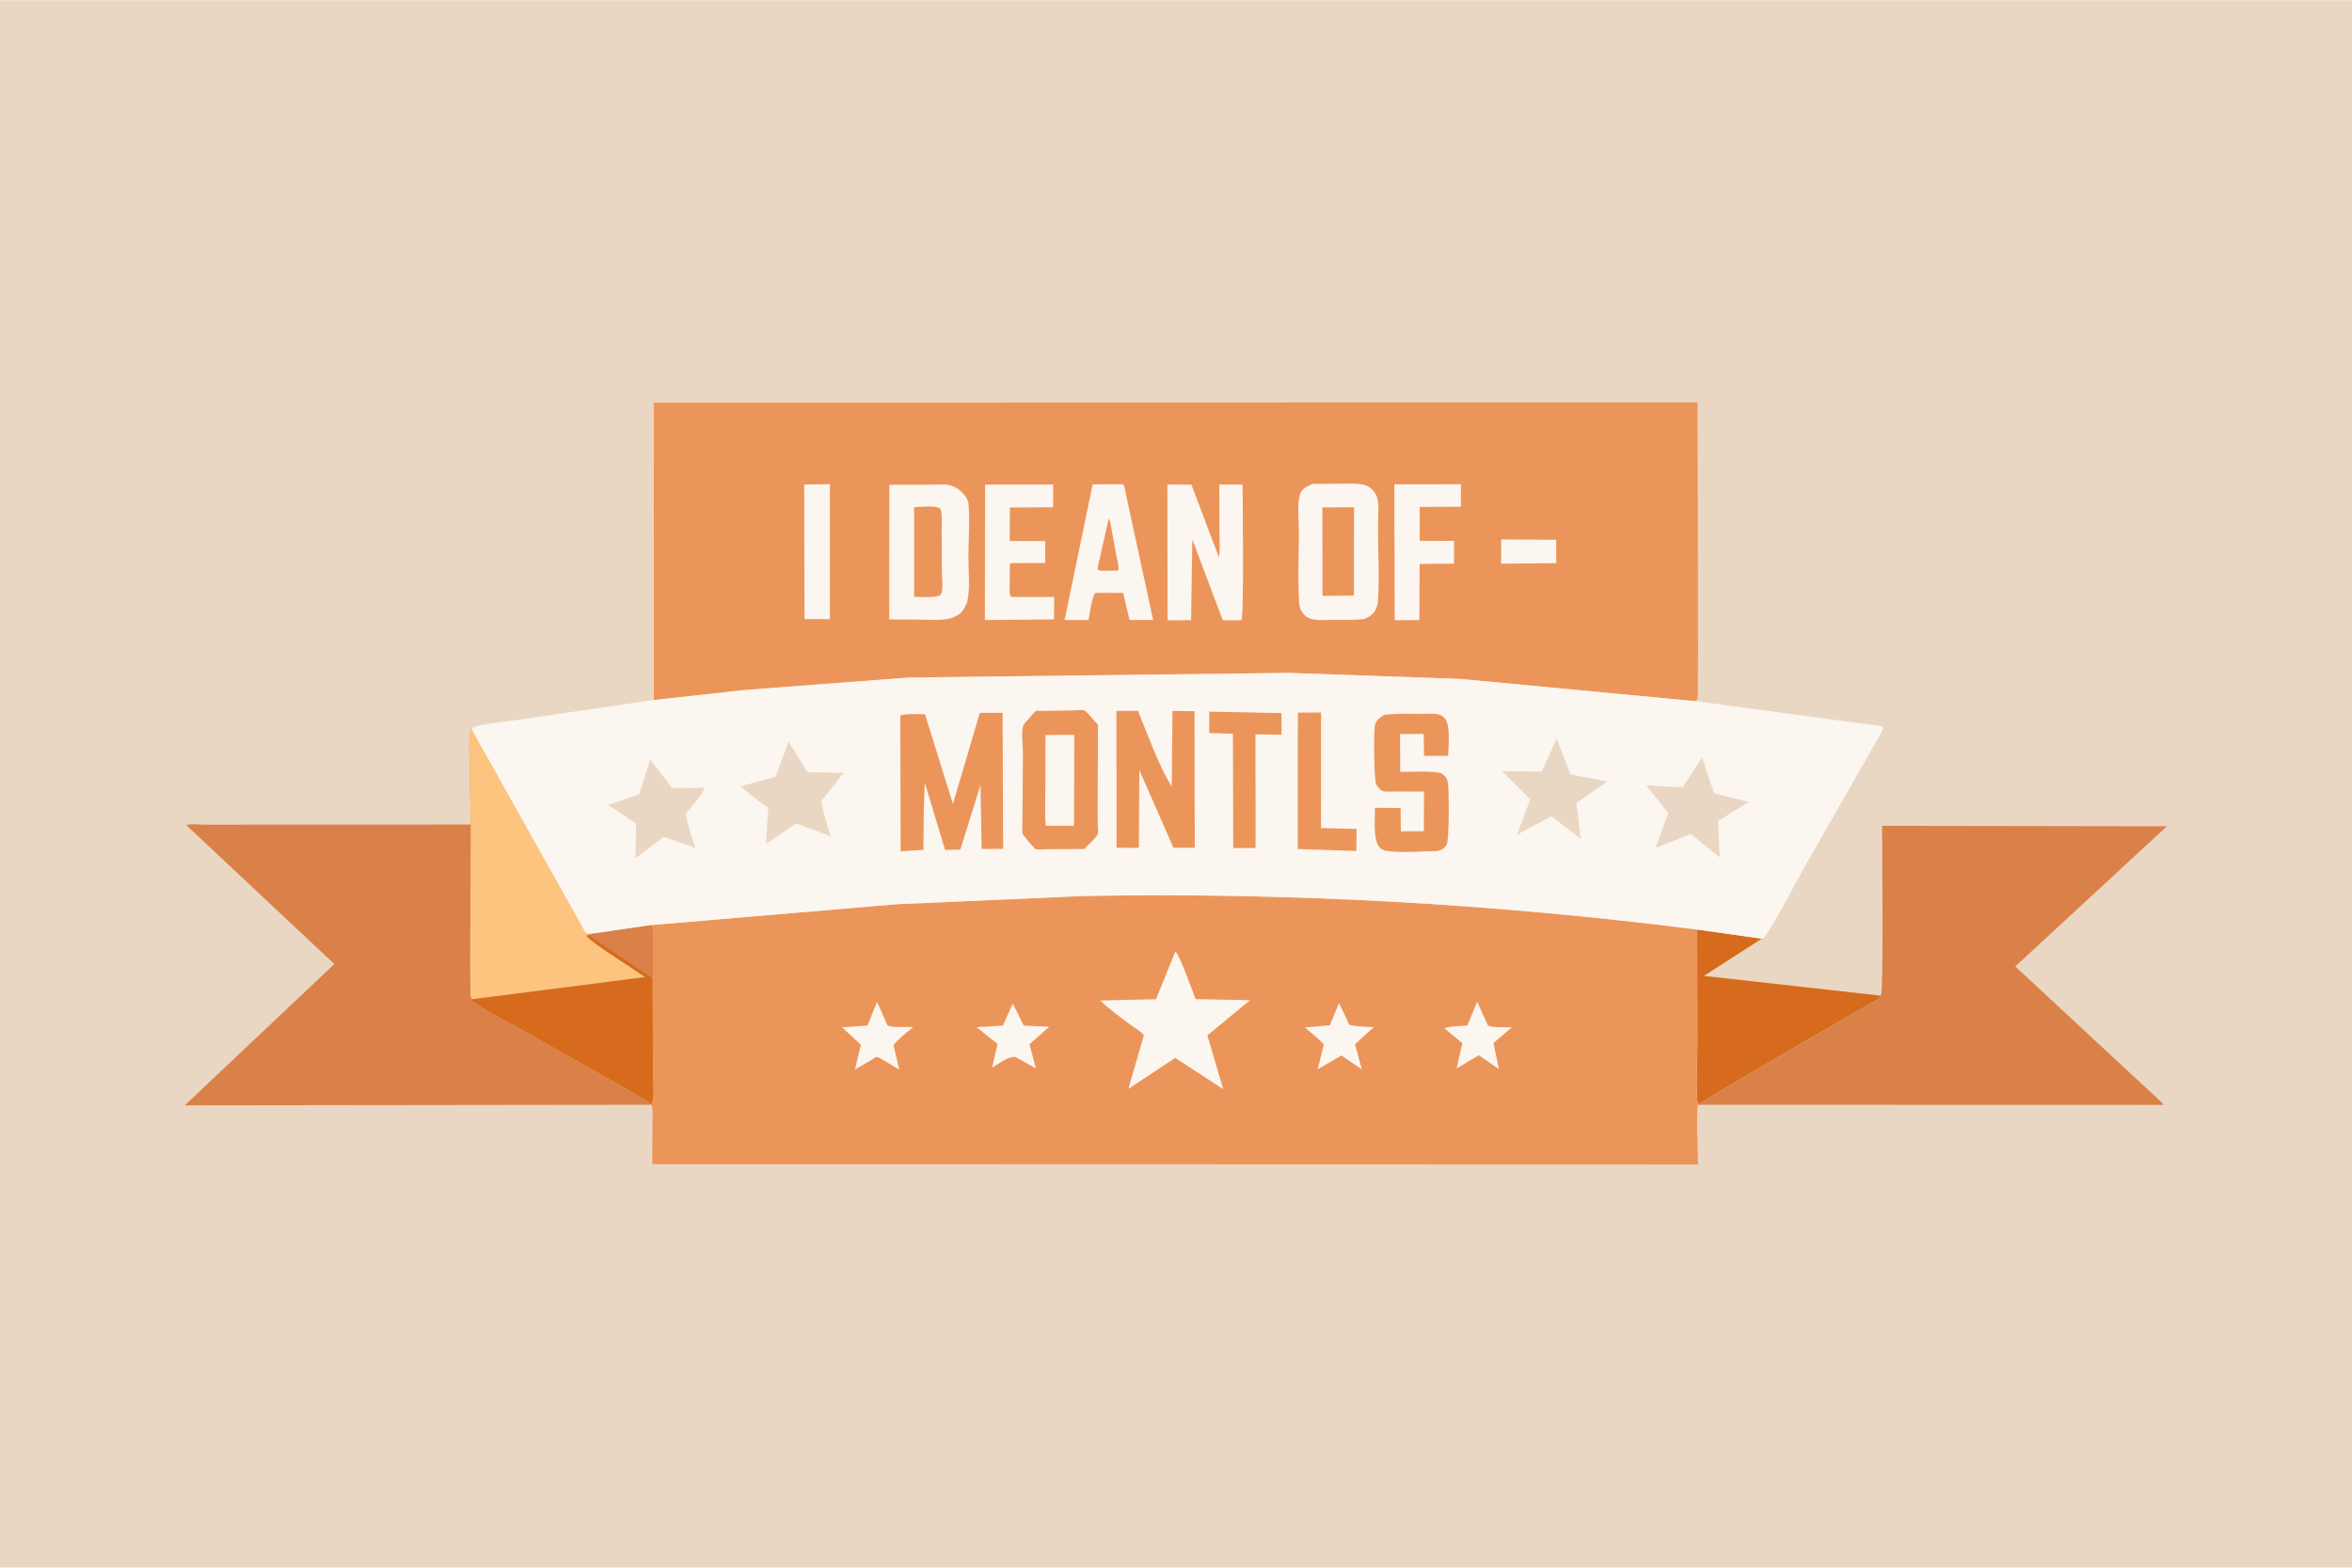 <svg version="1.1" xmlns="http://www.w3.org/2000/svg" style="display: block;" viewBox="0 0 2048 1365" width="1536" height="1024">
<path transform="translate(0,0)" fill="rgb(234,215,195)" d="M -0 -0 L 2048 0 L 2048 1365 L -0 1365 L -0 -0 z"/>
<path transform="translate(0,0)" fill="rgb(214,107,29)" d="M 1477.83 809.415 L 1534.07 817.359 L 1483.61 849.757 L 1637.76 866.978 C 1636.88 868.557 1635.98 869.526 1634.44 870.505 L 1570.56 907.377 L 1520.63 936.609 L 1492.9 953.037 C 1488.57 955.639 1482.91 959.756 1478.18 961.345 C 1476.41 944.815 1478.03 926.311 1478.01 909.606 L 1477.83 809.415 z"/>
<path transform="translate(0,0)" fill="rgb(218,129,73)" d="M 1638.79 719.055 L 1886.84 719.454 L 1754.8 841.512 L 1841.63 922.2 L 1881.77 959.398 C 1882.67 960.295 1883.61 960.812 1883.76 962.099 L 1478.39 961.994 L 1478.18 961.345 C 1482.91 959.756 1488.57 955.639 1492.9 953.037 L 1520.63 936.609 L 1570.56 907.377 L 1634.44 870.505 C 1635.98 869.526 1636.88 868.557 1637.76 866.978 C 1640.19 863.146 1638.78 734.678 1638.79 719.055 z"/>
<path transform="translate(0,0)" fill="rgb(218,129,73)" d="M 410.687 635.123 L 510.025 812.5 L 514.082 813.185 L 567.236 805.478 C 569.32 809.526 568.455 815.599 568.455 820.093 L 568.349 852.123 L 568.605 932.596 C 568.602 939.742 570.469 956.535 567.081 961.991 L 160.889 962.495 L 291.124 839.461 L 162.132 718.409 C 166.228 717.098 173.149 718.044 177.668 718.041 L 220.637 718.022 L 409.899 717.961 L 409.023 669.008 C 408.986 663.316 407.355 638.498 410.687 635.123 z"/>
<path transform="translate(0,0)" fill="rgb(253,196,127)" d="M 410.687 635.123 L 510.025 812.5 L 514.082 813.185 L 567.236 805.478 C 569.32 809.526 568.455 815.599 568.455 820.093 L 568.349 852.123 L 568.605 932.596 C 568.602 939.742 570.469 956.535 567.081 961.991 C 565.28 959.216 561.111 957.26 558.285 955.602 L 534.876 942.23 L 457.226 898.38 C 441.852 889.788 425.703 881.62 411 871.918 L 410.922 870.078 C 409.097 867.198 409.605 863.56 409.559 860.242 L 409.398 836.577 L 409.899 717.961 L 409.023 669.008 C 408.986 663.316 407.355 638.498 410.687 635.123 z"/>
<path transform="translate(0,0)" fill="rgb(214,107,29)" d="M 514.082 813.185 L 567.236 805.478 C 569.32 809.526 568.455 815.599 568.455 820.093 L 568.349 852.123 L 568.605 932.596 C 568.602 939.742 570.469 956.535 567.081 961.991 C 565.28 959.216 561.111 957.26 558.285 955.602 L 534.876 942.23 L 457.226 898.38 C 441.852 889.788 425.703 881.62 411 871.918 L 410.922 870.078 L 561.753 850.78 L 526.853 827.644 C 521.315 823.692 514.897 819.791 510.395 814.655 L 513.152 814.067 L 514.082 813.185 z"/>
<path transform="translate(0,0)" fill="rgb(218,129,73)" d="M 514.082 813.185 L 567.236 805.478 C 569.32 809.526 568.455 815.599 568.455 820.093 L 568.349 852.123 L 525.408 822.834 C 521.374 819.991 516.495 817.716 513.152 814.067 L 514.082 813.185 z"/>
<path transform="translate(0,0)" fill="rgb(236,149,90)" d="M 567.236 805.478 L 780.566 787.355 L 944.416 780.151 C 1122.11 776.933 1301.55 786.885 1477.83 809.415 L 1478.01 909.606 C 1478.03 926.311 1476.41 944.815 1478.18 961.345 L 1478.39 961.994 C 1476.75 978.651 1478.49 997.143 1478.61 1013.99 L 567.962 1013.72 L 568.103 977.925 C 568.107 973.302 568.901 966.75 567.296 962.502 L 567.081 961.991 C 570.469 956.535 568.602 939.742 568.605 932.596 L 568.349 852.123 L 568.455 820.093 C 568.455 815.599 569.32 809.526 567.236 805.478 z"/>
<path transform="translate(0,0)" fill="rgb(251,246,239)" d="M 1286.27 872.308 L 1295.68 893.012 C 1300.74 895.026 1310.73 894.3 1316.39 894.585 L 1300.42 908.256 L 1305.2 930.928 L 1287.66 918.837 L 1268.37 930.374 L 1273.36 908.377 L 1257.52 895.267 C 1263.71 893.422 1271.24 893.507 1277.7 892.932 L 1286.27 872.308 z"/>
<path transform="translate(0,0)" fill="rgb(251,246,239)" d="M 1165.96 873.279 L 1174.85 892.341 C 1181.98 893.986 1189.04 894.094 1196.31 894.322 L 1179.89 909.268 L 1185.81 931.184 L 1168.03 919.037 L 1147.35 931.112 L 1152.76 909.428 C 1147.81 904.058 1141.75 899.442 1136.2 894.686 L 1158.04 892.742 L 1165.96 873.279 z"/>
<path transform="translate(0,0)" fill="rgb(251,246,239)" d="M 881.884 873.829 L 891.447 893.053 L 913.596 894.072 L 896.444 909.25 L 901.991 930.343 L 884.362 920.5 C 878.583 919.126 869.003 926.695 863.806 929.768 L 868.635 909.08 L 850.295 894.432 L 873.269 893.043 L 881.884 873.829 z"/>
<path transform="translate(0,0)" fill="rgb(251,246,239)" d="M 763.701 872.345 L 772.825 893.015 C 778.247 895.02 789.144 894.082 795.145 894.248 C 789.559 899.138 782.623 904.239 777.996 909.984 L 783.041 931.332 L 765.5 920.971 C 764.693 920.765 763.911 920.36 763.078 920.355 C 762.619 920.352 759.76 922.386 759.233 922.705 L 744.427 931.264 L 749.634 909.747 L 733.197 894.563 L 755.337 893.002 L 763.701 872.345 z"/>
<path transform="translate(0,0)" fill="rgb(251,246,239)" d="M 1023.43 828.5 C 1026.77 830.5 1038.81 864.173 1041.13 869.982 L 1088.39 870.944 L 1051.33 901.554 L 1065.07 948.383 L 1023.32 921.164 L 982.562 948.095 L 995.986 901.555 C 993.702 898.173 988.023 895.051 984.714 892.565 C 975.802 885.87 965.937 878.972 958.029 871.16 L 1006.61 870.076 L 1023.43 828.5 z"/>
<path transform="translate(0,0)" fill="rgb(236,149,90)" d="M 569.316 609.512 L 569.251 350.494 L 1478.11 350.289 C 1478.1 376.471 1479.12 606.387 1478.17 608.5 C 1477.93 609.016 1476.69 610.027 1476.23 610.495 L 1271.83 591.142 L 1122.14 585.88 L 791.541 589.914 L 648.128 600.796 L 569.316 609.512 z"/>
<path transform="translate(0,0)" fill="rgb(251,246,239)" d="M 1307.11 469.619 L 1355.06 469.928 L 1355.08 490.309 L 1307.12 490.736 L 1307.11 469.619 z"/>
<path transform="translate(0,0)" fill="rgb(251,246,239)" d="M 700.274 421.807 L 722.677 421.521 L 722.661 539.012 L 700.542 539.025 L 700.274 421.807 z"/>
<path transform="translate(0,0)" fill="rgb(251,246,239)" d="M 1214.1 421.611 L 1272.12 421.577 L 1272.05 441.134 L 1236.16 441.291 L 1236.23 470.943 L 1266.08 470.872 L 1266.11 490.766 L 1253.5 490.825 L 1236.13 490.966 L 1235.9 539.925 L 1214.44 539.948 L 1214.1 421.611 z"/>
<path transform="translate(0,0)" fill="rgb(251,246,239)" d="M 857.775 421.877 L 917.015 421.847 L 916.984 441.62 L 879.37 441.822 L 879.178 471.003 L 910.091 471.01 L 910.049 490.136 L 889.068 490.242 C 886.003 490.255 882.191 489.831 879.295 490.736 L 879.164 510.755 C 879.184 514.039 878.505 517.056 880.5 519.734 L 917.968 519.751 L 917.726 539.307 L 857.572 539.804 L 857.775 421.877 z"/>
<path transform="translate(0,0)" fill="rgb(251,246,239)" d="M 975.148 421.5 C 976.728 421.415 977.244 421.668 978.669 422.261 L 1004.08 539.746 L 983.526 539.79 L 977.951 516.199 L 956.5 516.16 L 953.658 516.368 C 950.506 520.186 948.964 534.476 947.759 539.885 L 927.03 539.81 L 951.422 421.714 L 975.148 421.5 z"/>
<path transform="translate(0,0)" fill="rgb(236,149,90)" d="M 965.389 451.5 L 965.612 451.756 C 967.24 454.826 967.581 459.376 968.179 462.775 L 972.11 483.996 C 972.801 487.652 974.883 493.448 973.5 496.73 L 962.75 496.893 C 959.947 496.87 957.682 497.441 955.5 495.539 L 965.389 451.5 z"/>
<path transform="translate(0,0)" fill="rgb(251,246,239)" d="M 1016.47 421.88 L 1037.42 421.933 L 1061.48 485.465 C 1062.48 478.287 1061.84 470.414 1061.83 463.16 L 1061.7 421.842 L 1081.98 421.91 C 1082.01 432.548 1083.3 536.787 1081 539.837 L 1077.25 540.121 L 1064.71 540.034 L 1038.22 469.618 L 1037.15 540.018 L 1016.67 540.01 L 1016.47 421.88 z"/>
<path transform="translate(0,0)" fill="rgb(251,246,239)" d="M 774.413 422.008 L 809.827 421.978 C 814.986 421.988 821.525 421.279 826.499 422.342 C 829.396 422.961 832.552 424.379 834.909 426.194 C 838.298 428.804 842.909 434.024 843.312 438.382 C 844.676 453.137 843.315 469.363 843.235 484.242 C 843.171 496.049 844.801 511.013 842.536 522.492 C 841.676 526.851 839.436 530.124 836.713 533.535 C 827.703 541.243 815.749 539.552 804.711 539.514 L 774.286 539.311 L 774.413 422.008 z"/>
<path transform="translate(0,0)" fill="rgb(236,149,90)" d="M 795.984 441.482 C 801.942 441.378 813.54 439.764 818.458 442.5 C 819.071 443.621 819.545 444.718 819.727 446 C 820.463 451.18 819.913 457.343 819.961 462.614 L 820.162 496.907 C 820.176 502.108 821.357 511.209 819.956 516 C 819.761 516.665 818.641 517.878 818.206 518.5 C 811.816 520.664 802.754 519.573 795.985 519.611 L 795.984 441.482 z"/>
<path transform="translate(0,0)" fill="rgb(251,246,239)" d="M 1142.92 421.268 L 1168.8 421.057 C 1175.49 421.041 1182.37 420.534 1188.86 422.454 C 1193.31 423.768 1196.57 427.42 1198.5 431.511 C 1201.46 437.751 1199.8 451.007 1199.83 458.067 C 1199.91 479.425 1201.26 501.836 1199.85 523.064 C 1199.7 525.297 1199.14 527.74 1198.29 529.812 C 1196.28 534.681 1192.41 537.178 1187.73 539.026 C 1178.36 539.988 1168.62 539.624 1159.19 539.696 C 1153.5 539.74 1146.33 540.494 1140.88 538.598 C 1137.49 537.416 1134.62 534.687 1132.99 531.52 C 1131.88 529.36 1131.31 527.077 1131.18 524.658 C 1129.98 503.867 1130.97 482.352 1131 461.491 C 1131.01 452.107 1129.05 437.838 1132.41 429.393 C 1134.18 424.97 1138.9 423.096 1142.92 421.268 z"/>
<path transform="translate(0,0)" fill="rgb(236,149,90)" d="M 1151.47 441.774 L 1179.01 441.596 L 1178.9 518.56 L 1151.55 518.781 L 1151.47 441.774 z"/>
<path transform="translate(0,0)" fill="rgb(251,246,239)" d="M 569.316 609.512 L 648.128 600.796 L 791.541 589.914 L 1122.14 585.88 L 1271.83 591.142 L 1476.23 610.495 L 1638.8 632.364 L 1639.91 634 L 1637.62 638.888 L 1572.84 752.186 C 1561.47 772.237 1551.06 793.315 1538.71 812.75 C 1537.36 814.865 1536.43 816.445 1534.07 817.359 L 1477.83 809.415 C 1301.55 786.885 1122.11 776.933 944.416 780.151 L 780.566 787.355 L 567.236 805.478 L 514.082 813.185 L 510.025 812.5 L 410.687 635.123 L 411.512 633.654 C 420.744 629.673 434.199 629.339 444.298 627.683 L 569.316 609.512 z"/>
<path transform="translate(0,0)" fill="rgb(234,215,195)" d="M 1355.41 643.138 L 1367.41 674.338 L 1399.53 680.406 L 1372.66 699.165 L 1376.47 730.479 L 1350.93 710.735 L 1320.86 726.762 L 1332.52 695.946 L 1308 671.498 L 1342.48 671.832 L 1355.41 643.138 z"/>
<path transform="translate(0,0)" fill="rgb(236,149,90)" d="M 1130.13 620.492 L 1150.3 620.378 L 1150.22 721.018 L 1181.19 721.738 L 1181.03 740.973 L 1129.99 739.279 L 1130.13 620.492 z"/>
<path transform="translate(0,0)" fill="rgb(234,215,195)" d="M 566.097 661.365 L 585.2 685.957 L 613.879 686.089 C 609.648 694.05 602.682 701.61 597.104 708.736 C 599.071 718.886 601.995 728.408 605.543 738.095 L 577.797 728.679 L 553.369 747.346 L 553.886 717.143 L 529.602 700.873 L 556.542 691.548 L 566.097 661.365 z"/>
<path transform="translate(0,0)" fill="rgb(234,215,195)" d="M 1482.06 659.468 L 1492.44 690.641 L 1522.8 698.239 L 1495.85 714.956 L 1497.46 746.507 L 1472.2 726.119 L 1441.49 738.359 L 1452.68 707.883 L 1433.55 684.133 C 1437.23 683.412 1441.71 684.328 1445.5 684.57 L 1465.31 685.535 L 1482.06 659.468 z"/>
<path transform="translate(0,0)" fill="rgb(236,149,90)" d="M 1052.94 619.64 L 1115.83 620.915 L 1115.9 639.768 L 1093.16 639.394 L 1093.3 713.249 L 1093.24 738.359 L 1073.84 738.44 L 1073.58 638.928 L 1052.94 638.161 L 1052.94 619.64 z"/>
<path transform="translate(0,0)" fill="rgb(234,215,195)" d="M 686.72 645.754 L 703.028 672.25 L 734.582 673.023 L 715.222 697.46 C 716.621 707.517 720.487 718.188 723.129 728.052 L 693.214 717.054 L 666.923 734.747 L 669.008 703.12 C 660.406 697.909 652.584 691.057 644.764 684.76 L 675.313 676.307 L 686.72 645.754 z"/>
<path transform="translate(0,0)" fill="rgb(236,149,90)" d="M 1205.11 622.5 C 1206.59 622.162 1208.15 622.078 1209.67 621.957 C 1218.99 621.216 1228.6 621.599 1237.96 621.579 C 1242.34 621.57 1248.29 620.972 1252.52 622.042 C 1254.48 622.538 1256.09 623.54 1257.55 624.93 C 1263.54 630.616 1261.04 649.856 1260.97 658.075 L 1239.97 658.165 L 1239.68 638.973 L 1219.08 639.22 L 1219.19 672.132 C 1230.67 672.131 1243.18 671.119 1254.5 673 C 1257.38 674.695 1259.43 676.618 1260.43 679.918 C 1262.02 685.158 1261.9 731.91 1259.69 735.5 C 1257.62 738.843 1255.04 740.305 1251.25 741.052 C 1237.33 741.131 1220.86 742.795 1207.17 740.901 C 1205.24 740.633 1203.26 739.625 1201.83 738.321 C 1195.22 732.307 1197.35 712.213 1197.24 703.36 L 1219.52 703.588 L 1219.81 723.823 L 1239.8 723.791 L 1239.96 689.247 L 1215.57 689.145 C 1212.12 689.114 1207.91 689.533 1204.53 688.904 C 1202.06 688.446 1199.63 685.105 1198.36 683.087 C 1196.39 679.942 1195.89 635.164 1197.35 630.719 C 1198.61 626.848 1201.73 624.439 1205.11 622.5 z"/>
<path transform="translate(0,0)" fill="rgb(236,149,90)" d="M 972.146 618.926 L 990.863 618.947 C 999.918 640.679 1008.08 664.892 1020.29 685.014 L 1020.95 619.007 L 1040.11 619.227 L 1040.34 738.181 L 1021.76 738.154 L 992.069 670.485 L 991.639 738.209 L 972.206 738.153 L 972.146 618.926 z"/>
<path transform="translate(0,0)" fill="rgb(236,149,90)" d="M 936.132 618.5 L 940 618.173 C 940.764 618.173 943.391 618.161 944.025 618.5 C 947.32 620.266 952.993 628.126 956.057 630.976 L 955.777 703.554 L 955.886 720.042 C 955.897 721.314 956.324 724.897 955.942 725.899 C 954.511 729.661 947.023 736.06 944.049 739.22 L 911.037 739.436 C 907.909 739.66 904.98 739.742 901.843 739.5 C 897.427 735.232 893.799 730.81 890.205 725.835 L 890.704 655.474 C 890.728 648.972 889.32 638.539 890.783 632.426 C 891.282 630.342 894.68 627.106 896.175 625.477 C 897.705 623.808 900.386 620.033 902.23 618.964 C 902.98 618.53 908.497 619 909.633 619.004 L 936.132 618.5 z"/>
<path transform="translate(0,0)" fill="rgb(251,246,239)" d="M 910.353 639.932 L 935.434 639.916 L 935.186 719.004 L 910.562 719.054 C 909.612 710.075 910.206 700.553 910.192 691.515 L 910.353 639.932 z"/>
<path transform="translate(0,0)" fill="rgb(236,149,90)" d="M 853.167 620.691 L 873.013 620.659 L 873.476 739.108 L 854.793 739.192 L 853.769 683.498 L 836.201 739.793 L 822.899 739.99 L 805.233 681.397 L 804.356 706.624 L 804.037 739.996 L 784.261 741.243 L 783.922 623.097 C 787.225 621.15 801.009 621.948 805.412 621.818 L 829.757 700.025 L 853.167 620.691 z"/>
</svg>
